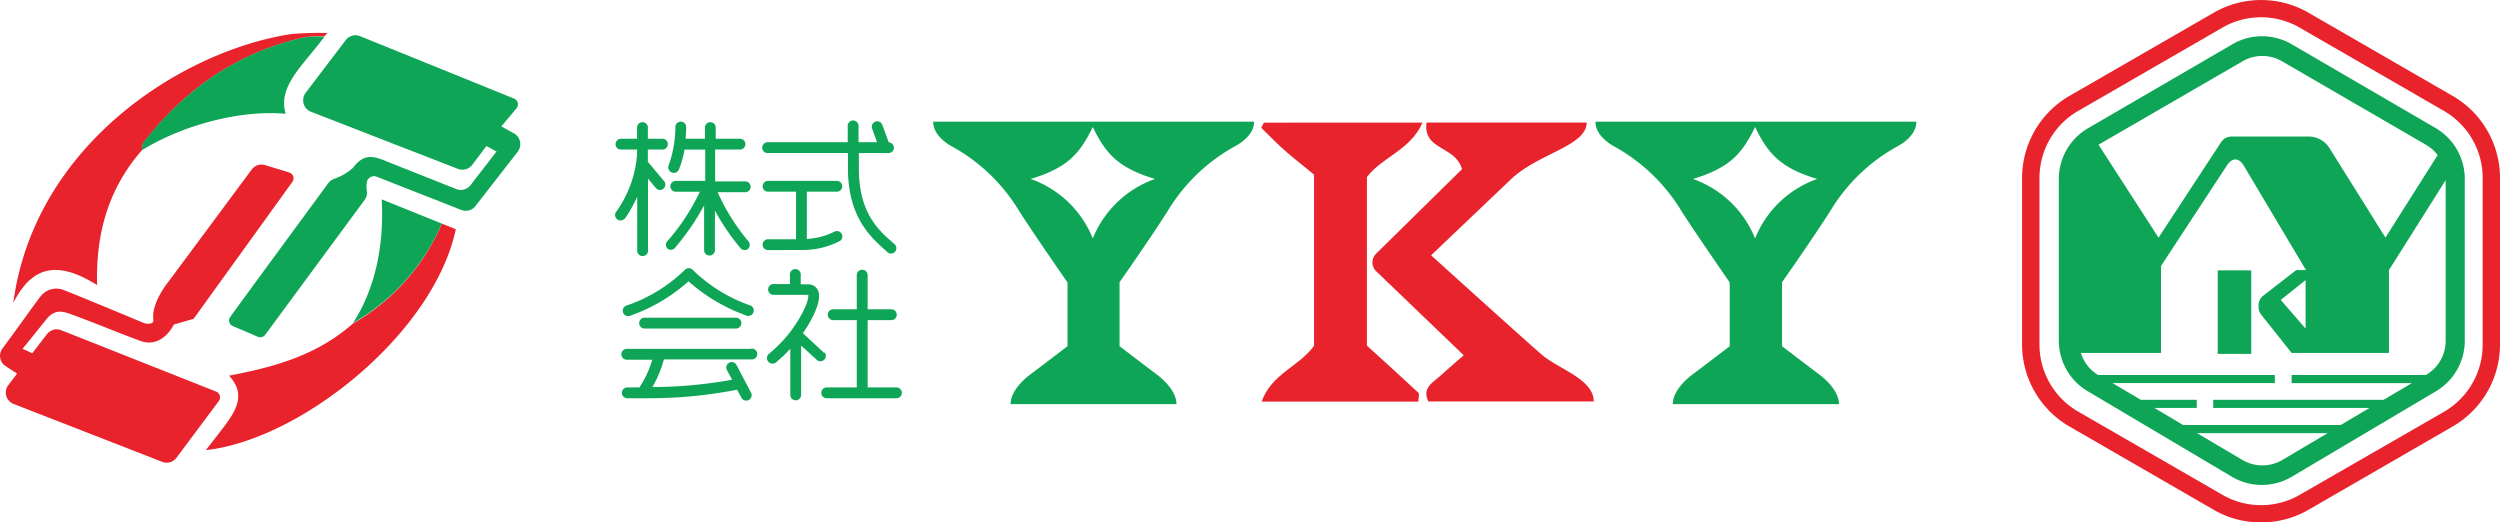 <svg xmlns="http://www.w3.org/2000/svg" viewBox="0 0 340 71.05"><defs><style>.cls-1{fill:#e8232c;}.cls-2{fill:#0ea656;}</style></defs><g id="Layer_2" data-name="Layer 2"><g id="Layer_1-2" data-name="Layer 1"><g id="Group_16" data-name="Group 16"><path id="Path_1" data-name="Path 1" class="cls-1" d="M193.46,16.67c-1.62,3.74-5.4,4.61-7.56,7.4V47c2.29,2.09,4.65,4.23,7,6.41.17.17,0,.72,0,1.21H171.58c1.36-3.82,5.12-4.77,7.13-7.6V23.75c-1.19-1-2.5-2-3.74-3.07s-2.3-2.2-3.44-3.3c.12-.25.24-.46.36-.7Z"/><g id="Group_15" data-name="Group 15"><path id="Path_2" data-name="Path 2" class="cls-1" d="M5.58,40.23a2.71,2.71,0,0,1,3.17-.75c2.58,1,10.86,4.47,10.86,4.47s1.36.36,1.25-.48c-.31-2.28,2-5.09,2-5.09L34.23,23.06a1.66,1.66,0,0,1,1.85-.6l3.26,1a.83.83,0,0,1,.54,1.05,1,1,0,0,1-.12.23L26.33,43.36l-2.68.77s-1.56,3.32-4.54,2.24c-2.75-1-6.52-2.58-9.61-3.69-1.14-.41-2-.51-3,.51L3.07,47.44l1.32.6,2-2.6a1.66,1.66,0,0,1,1.94-.53l21.07,8.35a.83.83,0,0,1,.47,1.08.78.78,0,0,1-.11.2L24,62.26a1.67,1.67,0,0,1-1.92.56L1.85,54.94A1.67,1.67,0,0,1,.9,52.78a1.6,1.6,0,0,1,.23-.4l1.19-1.57-1.53-1a1.67,1.67,0,0,1-.54-2.29l.06-.09C2,45.17,5.07,40.83,5.58,40.23Z"/><path id="Path_3" data-name="Path 3" class="cls-2" d="M170.54,16.55H126.93s-.27,1.7,2.39,3.29a24.33,24.33,0,0,1,9.37,9c2.6,4,6.49,9.57,6.49,9.57v8.67s-2.86,2.2-5,3.8c-1.34,1-2.74,2.52-2.74,4.08H160c0-1.56-1.4-3.07-2.74-4.08-2.14-1.6-5-3.8-5-3.8V38.38s3.89-5.53,6.48-9.57a24.47,24.47,0,0,1,9.37-9C170.82,18.25,170.54,16.55,170.54,16.55ZM148.62,32.43a14.15,14.15,0,0,0-8.45-8.09c5.06-1.52,6.72-3.5,8.45-7.07,1.73,3.57,3.39,5.55,8.46,7.07a14.2,14.2,0,0,0-8.46,8.09Z"/><path id="Path_4" data-name="Path 4" class="cls-2" d="M260.61,16.55H217s-.28,1.7,2.39,3.29a24.47,24.47,0,0,1,9.37,9c2.6,4,6.48,9.57,6.48,9.57v8.67s-2.85,2.2-5,3.8c-1.34,1-2.74,2.52-2.74,4.08H250.1c0-1.56-1.4-3.07-2.74-4.08-2.14-1.6-5-3.8-5-3.8V38.38s3.89-5.53,6.49-9.57a24.33,24.33,0,0,1,9.37-9C260.89,18.25,260.61,16.55,260.61,16.55ZM238.69,32.43a14.15,14.15,0,0,0-8.45-8.09c5.06-1.52,6.72-3.5,8.45-7.07,1.73,3.57,3.39,5.55,8.45,7.07a14.15,14.15,0,0,0-8.45,8.09Z"/><path id="Path_5" data-name="Path 5" class="cls-2" d="M64.23,22.41a1.67,1.67,0,0,1-1.94.56l-20-7.77A1.66,1.66,0,0,1,41.36,13a1.56,1.56,0,0,1,.22-.4L47,5.48a1.67,1.67,0,0,1,2-.55l20.92,8.48a.83.83,0,0,1,.46,1.09.76.76,0,0,1-.13.23l-2.07,2.46,1.57.87a1.68,1.68,0,0,1,.87,2.21,2.27,2.27,0,0,1-.19.34L64.68,28a1.66,1.66,0,0,1-2,.53L51.15,24a1,1,0,0,0-1.25.71s0,.05,0,.08a3.23,3.23,0,0,0,0,1.2,1.65,1.65,0,0,1-.32,1.21L36.07,45.53a.84.84,0,0,1-1,.27l-3.4-1.45a.82.82,0,0,1-.45-1.09l.09-.16c1.95-2.7,11.52-15.72,13.35-18.21a1.67,1.67,0,0,1,.75-.56A7.31,7.31,0,0,0,48,22.83c1.51-2,2.75-1.65,4.76-.81l9.34,3.71A1.66,1.66,0,0,0,64,25.17l3.53-4.57-1.38-.74Z"/><path id="Path_6" data-name="Path 6" class="cls-1" d="M199.07,48.32,187.14,36.87a1.67,1.67,0,0,1,0-2.36s0,0,0,0L198.84,23c-1-3.26-5.31-2.52-4.83-6.34h21.78c0,3.18-6.54,4.18-10.29,7.71L194.63,34.72s12.45,11.27,15,13.47c2.28,2,7.12,3.35,7.12,6.41H194.26c-.9-1.86.63-2.58,1.65-3.51S199.07,48.32,199.07,48.32Z"/><path id="Path_7" data-name="Path 7" class="cls-1" d="M19.29,20.44C14.83,25.56,13,31.6,13.21,38.77c-5-3.1-8.65-3-11.4,2.42C4.66,19.74,24.7,6.92,39.61,4.63a44.91,44.91,0,0,1,4.92-.14s-.36.39-.41.47a15.45,15.45,0,0,0-2.54.09c-9.15,2-16.33,7-22,14.28C19.32,19.6,19.37,20.07,19.29,20.44Z"/><path id="Path_8" data-name="Path 8" class="cls-1" d="M60.09,30.41l1.9.76c-3,14.15-21,28.61-34,30.05,0,0,1.64-2.08,2.64-3.41,1.53-2.06,2.82-4.3.51-6.72C37.57,49.87,43.16,48.26,48,44A28.66,28.66,0,0,0,60.09,30.41Z"/><path id="Path_9" data-name="Path 9" class="cls-2" d="M19.29,20.44c.08-.37,0-.84.24-1.11,5.71-7.27,12.9-12.31,22-14.28A13.53,13.53,0,0,1,44.11,5c-2.82,3.84-6.41,6.73-5.25,10.48C32.72,14.91,24.85,17,19.29,20.44Z"/><path id="Path_10" data-name="Path 10" class="cls-2" d="M60.09,30.41A28.65,28.65,0,0,1,48,43.94c2.76-4.23,4.29-10,3.91-16.83Z"/><g id="Group_12" data-name="Group 12"><path id="Path_11" data-name="Path 11" class="cls-2" d="M104.4,20.82h10.92v2.09c0,6.62,3.1,9.36,5.14,11.17l.1.09a.74.74,0,1,0,1-1.05l0,0-.1-.09c-2-1.73-4.65-4.11-4.65-10.07V20.82h4a.73.73,0,0,0,.06-1.46L120,17a.74.74,0,0,0-.93-.47.74.74,0,0,0-.47.93v0l.68,1.88h-2.52V17.21a.74.74,0,1,0-1.47,0v2.13H104.4a.74.74,0,1,0,0,1.48Z"/><path id="Path_12" data-name="Path 12" class="cls-2" d="M87.58,43.21a.74.74,0,0,0,0,1.47H100a.74.74,0,1,0,0-1.47Z"/><path id="Path_13" data-name="Path 13" class="cls-2" d="M102.11,47.45H85.24a.73.73,0,0,0-.74.73.74.74,0,0,0,.74.74h3.47A13.82,13.82,0,0,1,87,52.63s0,0,0,.06H85.23a.74.74,0,0,0,0,1.47H88A62,62,0,0,0,100.25,53l.61,1.14a.74.74,0,0,0,1.3-.7h0l-2-3.81a.73.73,0,0,0-1-.3.74.74,0,0,0-.3,1l.71,1.31a61.71,61.71,0,0,1-10.84,1,15.88,15.88,0,0,0,1.56-3.76h11.87a.74.74,0,1,0,0-1.47Z"/><path id="Path_14" data-name="Path 14" class="cls-2" d="M109,34a11,11,0,0,0,5.27-1.25.74.74,0,0,0-.76-1.26,9.37,9.37,0,0,1-3.78,1V26.07h4.16a.74.74,0,0,0,0-1.47h-9.52a.74.74,0,0,0,0,1.47h3.89v6.47h-3.89a.74.74,0,0,0,0,1.47Z"/><path id="Path_15" data-name="Path 15" class="cls-2" d="M91.33,23.44a.73.73,0,0,0,1-.39h0a12.2,12.2,0,0,0,.76-2.7h2.82V24.6h-4a.74.74,0,0,0,0,1.48h3.27a28.83,28.83,0,0,1-4.42,6.72.74.74,0,0,0,0,1,.73.73,0,0,0,1-.05l0,0a32.82,32.82,0,0,0,4-5.82v6a.74.74,0,1,0,1.47,0V28.64a30.7,30.7,0,0,0,3.48,5.11.74.74,0,0,0,1,.12.75.75,0,0,0,.12-1l0,0a28.36,28.36,0,0,1-4.23-6.73h3.66a.74.74,0,1,0,0-1.47h-4V20.34h3.46a.74.74,0,0,0,0-1.47H97.34v-1.6a.74.74,0,0,0-1.47,0v1.6H93.24c.08-.9.08-1.54.08-1.6a.74.74,0,0,0-.74-.73h0a.74.74,0,0,0-.73.74,15.64,15.64,0,0,1-.91,5.2A.73.73,0,0,0,91.33,23.44Z"/><path id="Path_16" data-name="Path 16" class="cls-2" d="M85,29.72a20.84,20.84,0,0,0,1.66-2.95V34a.74.74,0,1,0,1.47,0V24.29l1.06,1.28a.73.73,0,0,0,1.13-.93L88.11,22V20.34H90a.74.74,0,1,0,0-1.47H88.11v-1.6a.74.74,0,0,0-1.47,0v1.6H84.37a.74.74,0,0,0,0,1.47h2.27V21a15.3,15.3,0,0,1-2.88,7.86.74.74,0,0,0,1.19.87l0,0Z"/><path id="Path_17" data-name="Path 17" class="cls-2" d="M94.23,36.72a.73.73,0,0,0-.56-.25h0a.73.73,0,0,0-.55.25,21.05,21.05,0,0,1-7.87,4.82.74.74,0,1,0,.49,1.39h0a23.84,23.84,0,0,0,7.9-4.67,24,24,0,0,0,7.91,4.67.74.74,0,0,0,.55-1.37h0A21.05,21.05,0,0,1,94.23,36.72Z"/><path id="Path_18" data-name="Path 18" class="cls-2" d="M122,52.69h-4V43.54h3.22a.74.74,0,1,0,0-1.48H118V37.42a.74.74,0,0,0-1.48,0v4.64h-3.2a.74.74,0,0,0,0,1.48h3.2v9.15h-4a.74.74,0,1,0,0,1.47H122a.74.74,0,0,0,0-1.47Z"/><path id="Path_19" data-name="Path 19" class="cls-2" d="M112.09,48l-2.9-2.69a16.37,16.37,0,0,0,1.4-2.35c.85-1.75,1-2.9.58-3.62a1.47,1.47,0,0,0-1.34-.67h-.93V37.42a.74.74,0,1,0-1.47,0h0v1.21h-2.14a.74.74,0,1,0,0,1.47h4.64c0,.12.08.66-.66,2.17a18,18,0,0,1-4.71,5.86.74.74,0,1,0,1,1.13,20.65,20.65,0,0,0,1.92-1.82v6.35a.74.74,0,0,0,1.47,0V47l2.2,2a.74.74,0,0,0,1-1.07h0Z"/></g><g id="Group_14" data-name="Group 14"><path id="Path_20" data-name="Path 20" class="cls-1" d="M307.51,71.05a12.81,12.81,0,0,1-6.43-1.71L281.44,58A12.9,12.9,0,0,1,275,46.87V24.19a12.93,12.93,0,0,1,6.43-11.14L301.08,1.72a12.9,12.9,0,0,1,12.86,0l19.63,11.33A12.88,12.88,0,0,1,340,24.19V46.87A12.88,12.88,0,0,1,333.57,58h0L313.94,69.34A12.87,12.87,0,0,1,307.51,71.05Zm0-68.7a10.47,10.47,0,0,0-5.25,1.4L282.62,15.09a10.52,10.52,0,0,0-5.25,9.1V46.87a10.52,10.52,0,0,0,5.25,9.1L302.26,67.3a10.53,10.53,0,0,0,10.5,0L332.39,56a10.52,10.52,0,0,0,5.25-9.1V24.19a10.52,10.52,0,0,0-5.25-9.1L312.76,3.76A10.44,10.44,0,0,0,307.51,2.35Z"/><g id="Group_13" data-name="Group 13"><path id="Path_21" data-name="Path 21" class="cls-2" d="M331.25,17.42,311.64,6a8,8,0,0,0-8,0L284,17.42a8,8,0,0,0-4,6.92v22a8,8,0,0,0,4,6.91l19.61,11.63a8,8,0,0,0,8,0l19.6-11.62a8,8,0,0,0,4-6.92v-22A8,8,0,0,0,331.25,17.42ZM305,8.33a5.33,5.33,0,0,1,5.35,0l19.61,11.38a5.3,5.3,0,0,1,1.56,1.38l-7.1,11.22-7.61-12.17a3.33,3.33,0,0,0-2.83-1.57H303.48a1.67,1.67,0,0,0-1.4.75l-8.52,13L285.4,19.68Zm5.35,54.25a5.36,5.36,0,0,1-5.34,0l-6.21-3.67h17.75ZM329.91,51l-.06,0H311.66v1.11H328l-3.82,2.26H301v1.11h21.25l-3.91,2.32H296.9L293,55.48h5.76V54.37h-7.62l-3.83-2.27h22.07V51H285.42l-.07,0A5.29,5.29,0,0,1,283,48H293.9V36.17l9-13.73c.67-1,1.56-1,2.2,0l8.51,14.29h-1.33l-4.45,3.46a1.65,1.65,0,0,0-.67,1.33v.3a1.69,1.69,0,0,0,.38,1L311.66,48H324.9l0-11.27,7.71-12.23V46.33A5.33,5.33,0,0,1,329.91,51ZM313.56,38.09v6.6l-3.38-3.9Z"/><rect id="Rectangle_230" data-name="Rectangle 230" class="cls-2" x="301.61" y="36.77" width="4.56" height="11.36"/></g></g></g></g></g></g></svg>
